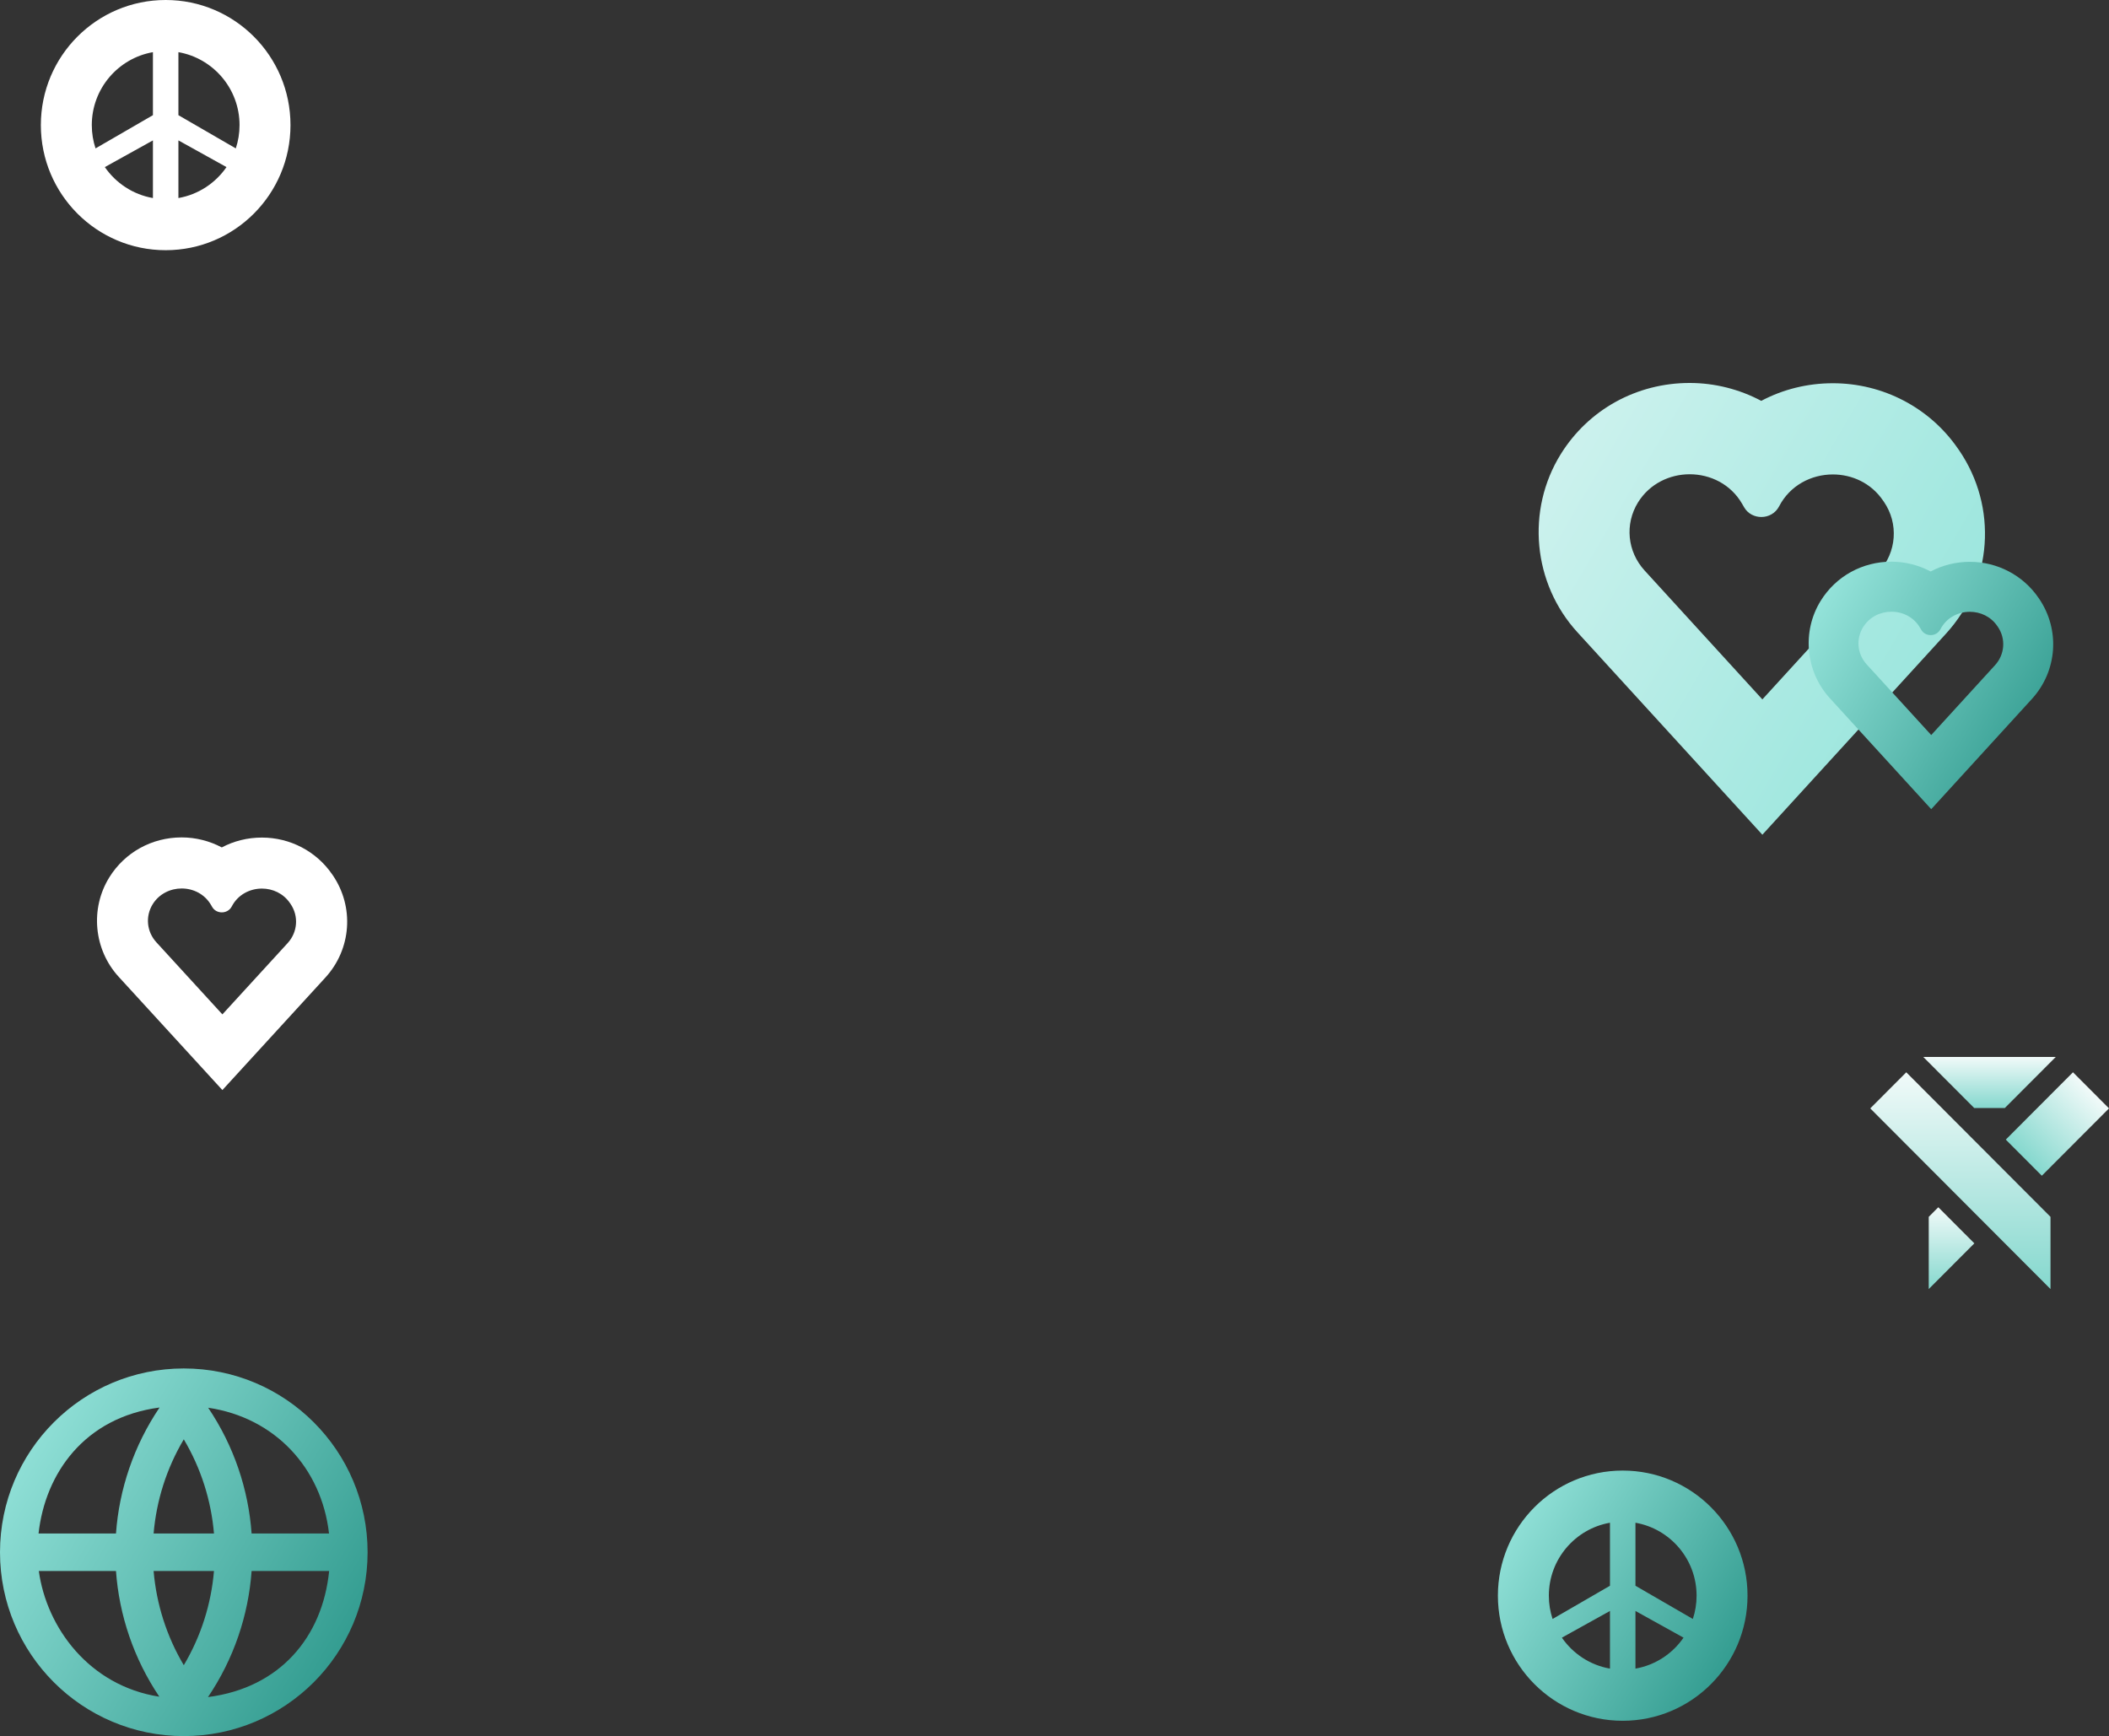 <svg width="413" height="340" viewBox="0 0 413 340" fill="none" xmlns="http://www.w3.org/2000/svg">
<rect x="0" y="0" width="413" height="340" fill="#333333" stroke="none"/>
<path d="M392.595 217L402.572 207H376.633L386.609 217H392.595Z" fill="url(#paint0_linear_2535_76422)"/>
<path d="M413.001 217.068L405.946 209.997L392.79 223.184L399.844 230.255L413.001 217.068Z" fill="url(#paint1_linear_2535_76422)"/>
<path d="M373.301 210L366.248 217.07L401.545 252.45V238.31L373.301 210Z" fill="url(#paint2_linear_2535_76422)"/>
<path d="M379.576 236.43L377.7 238.31V252.45L386.629 243.5L379.576 236.43Z" fill="url(#paint3_linear_2535_76422)"/>
<path fill-rule="evenodd" clip-rule="evenodd" d="M320.267 298.215V303.84V309.61V310.556L322.759 312L331.505 317.062C331.98 315.627 332.238 314.093 332.238 312.5C332.238 305.353 327.062 299.403 320.267 298.215ZM320.267 321.16V315.496L329.683 320.723C327.522 323.86 324.16 326.104 320.267 326.785V321.16ZM315.278 326.785V321.16V315.494L305.86 320.723C308.021 323.86 311.383 326.105 315.278 326.785ZM315.278 310.555V309.61V303.84V298.215C308.482 299.402 303.306 305.352 303.306 312.5C303.306 314.093 303.563 315.627 304.038 317.061L312.783 312L315.278 310.555ZM293.329 312.5C293.329 298.97 304.273 288 317.772 288C331.27 288 342.214 298.97 342.214 312.5C342.214 326.03 331.27 337 317.772 337C304.273 337 293.329 326.03 293.329 312.5Z" fill="url(#paint4_linear_2535_76422)"/>
<path fill-rule="evenodd" clip-rule="evenodd" d="M34.937 10.215V15.84V21.61V22.556L37.43 24L46.176 29.062C46.651 27.627 46.908 26.093 46.908 24.5C46.908 17.352 41.732 11.402 34.937 10.215ZM34.937 33.16V27.495L44.354 32.723C42.193 35.861 38.83 38.105 34.937 38.785V33.16ZM29.947 38.785V33.16V27.495L20.53 32.723C22.692 35.86 26.054 38.104 29.947 38.785ZM29.947 22.555V21.61V15.84V10.216C23.152 11.403 17.977 17.353 17.977 24.5C17.977 26.093 18.234 27.627 18.709 29.061L27.454 24L29.947 22.555ZM8 24.5C8 10.97 18.944 0 32.443 0C45.941 0 56.885 10.97 56.885 24.5C56.885 38.03 45.941 49 32.443 49C18.944 49 8 38.03 8 24.5Z" fill="white"/>
<path d="M330.883 92.88C334.915 92.88 338.928 94.811 341.158 98.673L341.551 99.353C342.282 100.622 343.602 101.248 344.922 101.248C346.296 101.248 347.669 100.551 348.383 99.192C350.523 95.043 354.715 92.916 358.925 92.916C362.653 92.916 366.399 94.579 368.736 98.012L368.914 98.262C371.84 102.535 371.429 108.167 367.915 112.012L345.118 136.972L322.054 111.726C318.664 108.007 318.147 102.643 320.769 98.387C323.053 94.722 326.977 92.88 330.883 92.88ZM330.883 75C320.484 75 311.047 80.221 305.625 88.964C298.828 99.925 300.166 114.265 308.889 123.813L331.954 149.059L345.118 163.471L358.283 149.059L381.08 124.099C390.213 114.104 391.265 99.317 383.631 88.16L383.452 87.909C377.94 79.863 368.772 75.054 358.925 75.054C353.912 75.054 349.114 76.269 344.904 78.504C340.659 76.252 335.842 75 330.883 75Z" fill="url(#paint5_linear_2535_76422)"/>
<path d="M370.388 119.796C372.597 119.796 374.796 120.854 376.017 122.97L376.232 123.342C376.633 124.038 377.356 124.38 378.08 124.38C378.832 124.38 379.585 123.998 379.976 123.254C381.148 120.981 383.445 119.816 385.751 119.816C387.794 119.816 389.846 120.727 391.127 122.607L391.224 122.745C392.827 125.086 392.602 128.172 390.677 130.278L378.187 143.953L365.551 130.121C363.694 128.083 363.41 125.145 364.847 122.813C366.098 120.805 368.248 119.796 370.388 119.796ZM370.388 110C364.691 110 359.521 112.86 356.55 117.651C352.826 123.656 353.559 131.512 358.338 136.743L370.975 150.575L378.187 158.471L385.4 150.575L397.889 136.9C402.893 131.424 403.47 123.323 399.287 117.21L399.189 117.073C396.169 112.665 391.146 110.029 385.751 110.029C383.005 110.029 380.376 110.696 378.07 111.92C375.744 110.686 373.105 110 370.388 110Z" fill="url(#paint6_linear_2535_76422)"/>
<path fill-rule="evenodd" clip-rule="evenodd" d="M30.081 300.327C30.625 293.915 32.596 287.6 35.993 281.881C39.39 287.6 41.36 293.915 41.904 300.327H30.081ZM22.712 300.327C23.339 291.674 26.184 283.148 31.248 275.649C16.55 277.584 8.86 288.533 7.548 300.327H22.712ZM7.602 307.673H22.712C23.337 316.301 26.168 324.803 31.205 332.287C17.397 330.12 9.127 318.699 7.602 307.673ZM30.081 307.673H41.904C41.36 314.084 39.39 320.4 35.993 326.118C32.596 320.4 30.625 314.084 30.081 307.673ZM49.273 307.673C48.646 316.329 45.799 324.858 40.731 332.359C54.812 330.554 63.146 320.625 64.458 307.673H49.273ZM64.434 300.327C62.968 287.493 53.839 277.628 40.767 275.693C45.812 283.181 48.648 291.691 49.273 300.327H64.434ZM0 304C0 284.119 16.116 268 35.993 268C55.87 268 71.986 284.119 71.986 304C71.986 323.881 55.87 340 35.993 340C16.116 340 0 323.881 0 304Z" fill="url(#paint7_linear_2535_76422)"/>
<path d="M35.572 174C37.832 174 40.081 175.08 41.331 177.24L41.551 177.62C41.961 178.33 42.701 178.68 43.441 178.68C44.21 178.68 44.98 178.29 45.38 177.53C46.58 175.21 48.929 174.02 51.289 174.02C53.379 174.02 55.478 174.95 56.788 176.87L56.888 177.01C58.528 179.4 58.298 182.55 56.328 184.7L43.55 198.66L30.623 184.54C28.723 182.46 28.433 179.46 29.903 177.08C31.183 175.03 33.382 174 35.572 174ZM35.572 164C29.743 164 24.454 166.92 21.415 171.81C17.605 177.94 18.355 185.96 23.244 191.3L36.172 205.42L43.55 213.48L50.929 205.42L63.707 191.46C68.826 185.87 69.416 177.6 65.136 171.36L65.036 171.22C61.947 166.72 56.808 164.03 51.289 164.03C48.48 164.03 45.79 164.71 43.431 165.96C41.051 164.7 38.352 164 35.572 164Z" fill="white"/>
<defs>
<linearGradient id="paint0_linear_2535_76422" x1="389.602" y1="207" x2="389.602" y2="217" gradientUnits="userSpaceOnUse">
<stop stop-color="#F1FAF9"/>
<stop offset="1" stop-color="#85D8CE"/>
</linearGradient>
<linearGradient id="paint1_linear_2535_76422" x1="409.473" y1="213.533" x2="396.286" y2="226.689" gradientUnits="userSpaceOnUse">
<stop stop-color="#F1FAF9"/>
<stop offset="1" stop-color="#85D8CE"/>
</linearGradient>
<linearGradient id="paint2_linear_2535_76422" x1="383.897" y1="210" x2="383.897" y2="252.45" gradientUnits="userSpaceOnUse">
<stop stop-color="#F1FAF9"/>
<stop offset="1" stop-color="#85D8CE"/>
</linearGradient>
<linearGradient id="paint3_linear_2535_76422" x1="382.165" y1="236.43" x2="382.165" y2="252.45" gradientUnits="userSpaceOnUse">
<stop stop-color="#F1FAF9"/>
<stop offset="1" stop-color="#85D8CE"/>
</linearGradient>
<linearGradient id="paint4_linear_2535_76422" x1="290.835" y1="300.5" x2="337.282" y2="327.904" gradientUnits="userSpaceOnUse">
<stop stop-color="#97E5DC"/>
<stop offset="1" stop-color="#349D91"/>
</linearGradient>
<linearGradient id="paint5_linear_2535_76422" x1="296.85" y1="97.569" x2="380.314" y2="146.335" gradientUnits="userSpaceOnUse">
<stop stop-color="#CEF2EE"/>
<stop offset="1" stop-color="#97E5DC"/>
</linearGradient>
<linearGradient id="paint6_linear_2535_76422" x1="351.742" y1="122.365" x2="397.47" y2="149.083" gradientUnits="userSpaceOnUse">
<stop stop-color="#97E5DC"/>
<stop offset="1" stop-color="#349D91"/>
</linearGradient>
<linearGradient id="paint7_linear_2535_76422" x1="-3.673" y1="286.367" x2="64.647" y2="326.764" gradientUnits="userSpaceOnUse">
<stop stop-color="#97E5DC"/>
<stop offset="1" stop-color="#349D91"/>
</linearGradient>
</defs>
</svg>
